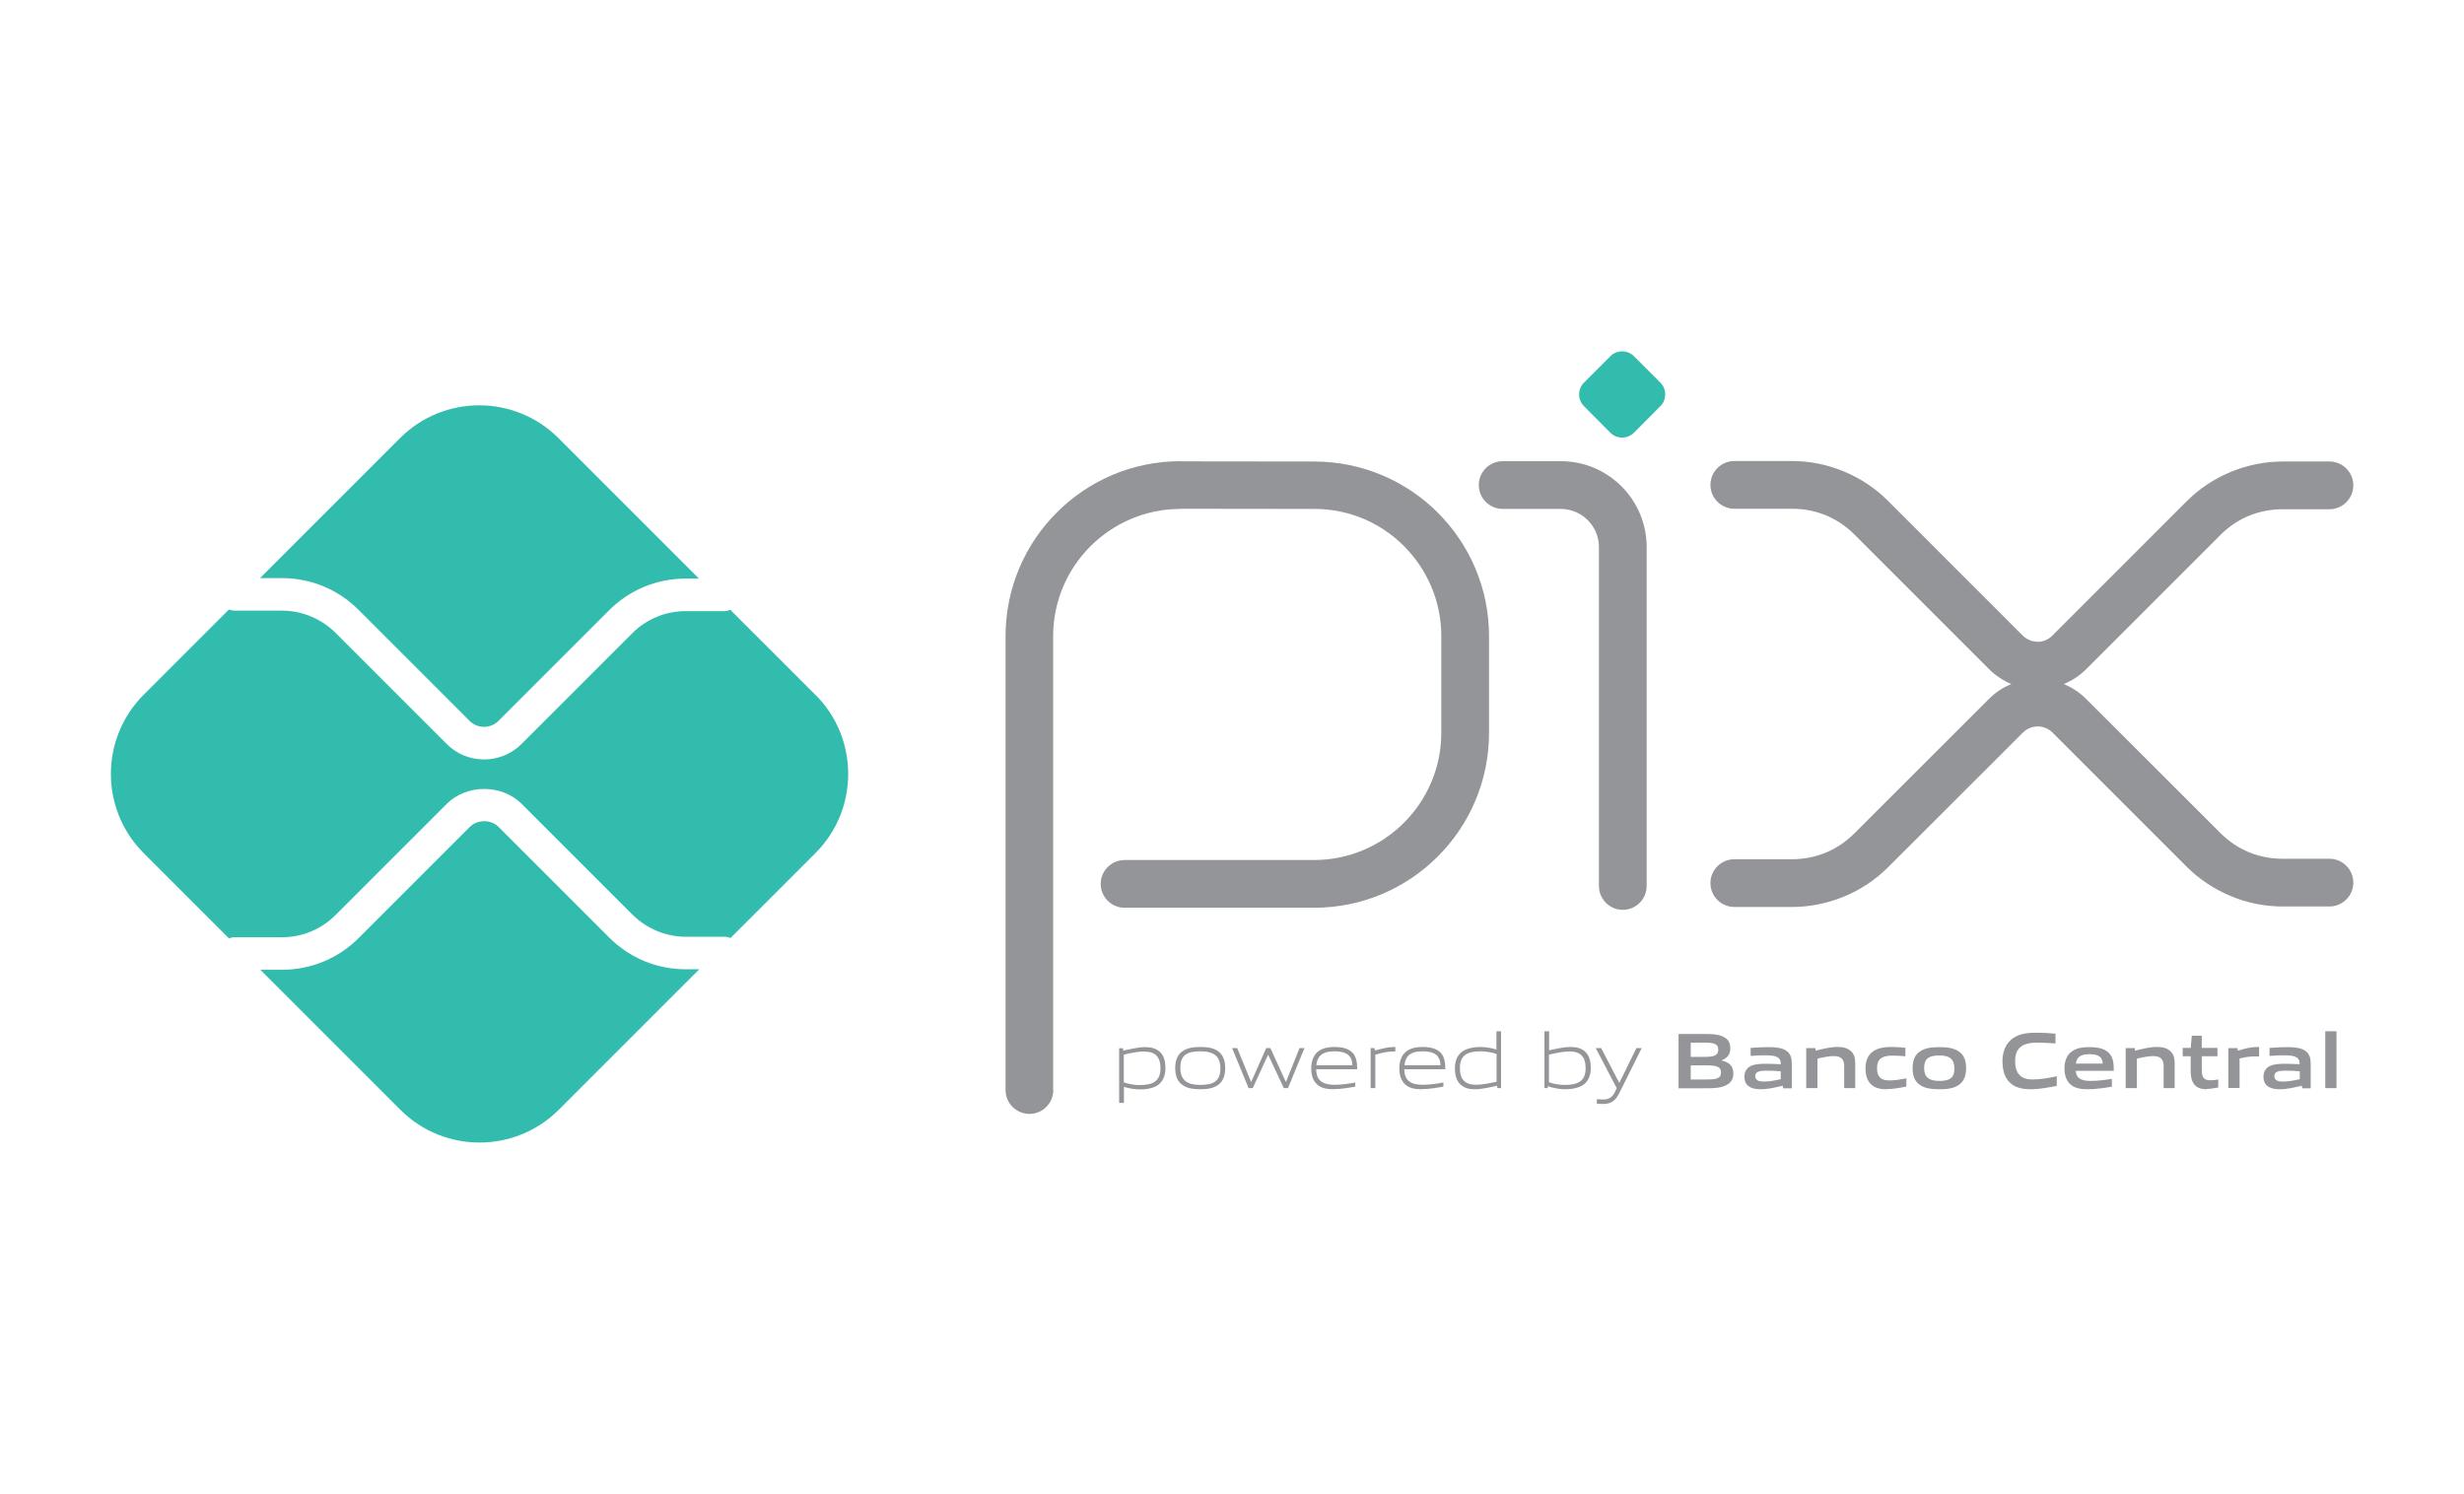 <svg xmlns="http://www.w3.org/2000/svg" xmlns:xlink="http://www.w3.org/1999/xlink" xmlns:xodm="http://www.corel.com/coreldraw/odm/2003" xml:space="preserve" width="53.763mm" height="32.596mm" style="shape-rendering:geometricPrecision; text-rendering:geometricPrecision; image-rendering:optimizeQuality; fill-rule:evenodd; clip-rule:evenodd" viewBox="0 0 153.81 93.25"> <defs>  <style type="text/css">   <![CDATA[    .fil0 {fill:white}    .fil2 {fill:#32BCAD;fill-rule:nonzero}    .fil1 {fill:#939598;fill-rule:nonzero}   ]]>  </style> </defs> <g id="Camada_x0020_1">    <rect id="rect7_0" class="fil0" x="0" y="0" width="153.81" height="93.25"></rect>  <g id="_2047013438256">   <path class="fil1" d="M65.75 68.05c0,0.82 -0.67,1.49 -1.49,1.49 -0.82,0 -1.49,-0.67 -1.49,-1.49l0 -28.33c0,-3.02 1.22,-5.75 3.2,-7.73 1.98,-1.98 4.71,-3.2 7.73,-3.2l0 0.01 8.36 0.01c3.01,0.01 5.73,1.23 7.7,3.2 1.97,1.98 3.19,4.7 3.19,7.7l0 6.03c0,3.02 -1.22,5.75 -3.2,7.73 -1.98,1.98 -4.71,3.2 -7.73,3.2l-11.82 0c-0.82,0 -1.49,-0.67 -1.49,-1.49 0,-0.82 0.67,-1.49 1.49,-1.49l11.82 0c2.19,0 4.18,-0.89 5.62,-2.33 1.44,-1.44 2.33,-3.42 2.33,-5.62l0 -6.03c0,-2.19 -0.89,-4.17 -2.32,-5.61 -1.43,-1.44 -3.41,-2.33 -5.6,-2.33l-8.36 -0.01 0 0.01c-2.19,0 -4.18,0.89 -5.62,2.33 -1.44,1.44 -2.33,3.42 -2.33,5.62l0 28.33 -0 -0z"></path>   <path class="fil1" d="M93.8 31.77c-0.82,0 -1.49,-0.67 -1.49,-1.49 0,-0.82 0.67,-1.49 1.49,-1.49l3.63 0c1.48,0 2.82,0.6 3.79,1.57 0.97,0.97 1.57,2.31 1.57,3.79l0 21.16c0,0.82 -0.67,1.49 -1.49,1.49 -0.82,0 -1.49,-0.67 -1.49,-1.49l0 -21.16c0,-0.66 -0.27,-1.25 -0.7,-1.68 -0.43,-0.43 -1.03,-0.7 -1.68,-0.7l-3.63 0 0 0z"></path>   <g>    <path id="path2364" class="fil2" d="M100.52 27.01l-1.64 -1.65c-0.41,-0.41 -0.41,-1.07 0,-1.48l1.64 -1.64c0.41,-0.41 1.07,-0.41 1.48,0l1.64 1.64c0.41,0.41 0.41,1.07 0,1.48l-1.64 1.65c-0.41,0.41 -1.07,0.41 -1.48,0l0 0 -0 0zm0 0l0 0 0 0z"></path>   </g>   <path class="fil1" d="M108.26 31.76c-0.82,0 -1.49,-0.67 -1.49,-1.49 0,-0.82 0.67,-1.49 1.49,-1.49l3.6 0c1.11,0 2.21,0.22 3.24,0.65 1.03,0.43 1.97,1.05 2.75,1.83l8.42 8.42c0.25,0.25 0.59,0.38 0.92,0.38l0 0.01c0.33,0 0.66,-0.13 0.92,-0.39l8.39 -8.39c0.79,-0.79 1.73,-1.41 2.75,-1.83 1.02,-0.42 2.12,-0.65 3.24,-0.65l2.92 0c0.82,0 1.49,0.67 1.49,1.49 0,0.82 -0.67,1.49 -1.49,1.49l-2.92 0c-0.74,0 -1.45,0.14 -2.11,0.41 -0.65,0.27 -1.25,0.67 -1.77,1.19l-8.38 8.38c-0.83,0.83 -1.93,1.25 -3.03,1.25l0 0.01c-1.1,0 -2.19,-0.42 -3.03,-1.25l-8.42 -8.42c-0.52,-0.52 -1.12,-0.92 -1.77,-1.19 -0.65,-0.27 -1.37,-0.41 -2.11,-0.41l-3.6 0 -0 0z"></path>   <path class="fil1" d="M108.26 56.62c-0.82,0 -1.49,-0.67 -1.49,-1.49 0,-0.82 0.67,-1.49 1.49,-1.49l3.6 0c0.74,0 1.45,-0.14 2.11,-0.41 0.65,-0.27 1.25,-0.67 1.77,-1.19l8.42 -8.41c0.84,-0.84 1.93,-1.25 3.03,-1.25 1.1,0 2.19,0.42 3.03,1.25l8.39 8.38c0.52,0.52 1.12,0.92 1.77,1.19 0.65,0.27 1.37,0.41 2.11,0.41l2.92 0c0.82,0 1.49,0.67 1.49,1.49 0,0.82 -0.67,1.49 -1.49,1.49l-2.92 0c-1.11,0 -2.21,-0.22 -3.24,-0.65 -1.03,-0.43 -1.97,-1.05 -2.75,-1.83l-8.38 -8.38c-0.25,-0.25 -0.59,-0.38 -0.92,-0.38 -0.33,0 -0.67,0.13 -0.92,0.38l-8.42 8.41c-0.79,0.79 -1.73,1.41 -2.75,1.83 -1.02,0.42 -2.12,0.65 -3.24,0.65l-3.6 0 -0 0z"></path>   <path id="path2376" class="fil2" d="M42.81 60.51c-1.81,0 -3.5,-0.7 -4.78,-1.98l-6.9 -6.9c-0.48,-0.49 -1.33,-0.48 -1.81,0l-6.93 6.93c-1.28,1.28 -2.98,1.98 -4.78,1.98l-1.36 0 8.74 8.74c2.73,2.73 7.16,2.73 9.89,0l8.77 -8.77 -0.83 0 -0 0z"></path>   <path id="path2380" class="fil2" d="M17.6 36.09c1.81,0 3.5,0.7 4.78,1.98l6.93 6.93c0.5,0.5 1.31,0.5 1.81,-0l6.9 -6.9c1.28,-1.28 2.98,-1.98 4.78,-1.98l0.83 0 -8.77 -8.77c-2.73,-2.73 -7.16,-2.73 -9.89,0l-8.74 8.74 1.36 0z"></path>   <g>    <path id="path2384" class="fil2" d="M50.89 43.37l-5.3 -5.3c-0.12,0.05 -0.24,0.08 -0.38,0.08l-2.41 0c-1.25,0 -2.46,0.5 -3.34,1.39l-6.9 6.9c-0.65,0.65 -1.5,0.97 -2.34,0.97 -0.85,0 -1.7,-0.32 -2.34,-0.97l-6.93 -6.93c-0.88,-0.88 -2.1,-1.39 -3.34,-1.39l-2.96 0c-0.13,0 -0.24,-0.03 -0.36,-0.07l-5.32 5.32c-2.73,2.73 -2.73,7.16 0,9.89l5.32 5.32c0.11,-0.04 0.23,-0.07 0.36,-0.07l2.96 0c1.25,0 2.46,-0.5 3.34,-1.39l6.93 -6.93c1.25,-1.25 3.44,-1.25 4.69,0l6.9 6.9c0.88,0.88 2.1,1.39 3.34,1.39l2.41 0c0.13,0 0.26,0.03 0.38,0.08l5.3 -5.3c2.73,-2.73 2.73,-7.16 0,-9.89l0 0 -0 -0zm0 0l0 0 0 0z"></path>   </g>   <g>    <path id="path2388" class="fil1" d="M71.45 65.64c-0.39,0 -0.85,0.09 -1.3,0.2l0 1.73c0.31,0.11 0.67,0.17 1.01,0.17 0.87,0 1.28,-0.29 1.28,-1.05 0,-0.72 -0.34,-1.04 -0.99,-1.04l0 0zm-1.59 3.21l0 -3.41 0.24 0 0.02 0.15c0.4,-0.09 0.95,-0.22 1.35,-0.22 0.32,0 0.63,0.05 0.89,0.26 0.3,0.24 0.39,0.63 0.39,1.06 0,0.45 -0.15,0.87 -0.55,1.1 -0.28,0.16 -0.66,0.22 -1,0.22 -0.35,0 -0.69,-0.05 -1.04,-0.16l0 1 -0.29 0 0 0z"></path>   </g>   <g>    <path id="path2392" class="fil1" d="M74.93 65.63c-0.87,0 -1.25,0.27 -1.25,1.03 0,0.74 0.38,1.07 1.25,1.07 0.86,0 1.25,-0.27 1.25,-1.03 0,-0.74 -0.38,-1.07 -1.25,-1.07l0 0zm1.11 2.1c-0.29,0.21 -0.67,0.27 -1.11,0.27 -0.45,0 -0.84,-0.06 -1.12,-0.27 -0.32,-0.22 -0.45,-0.59 -0.45,-1.05 0,-0.46 0.13,-0.83 0.45,-1.05 0.28,-0.2 0.67,-0.27 1.12,-0.27 0.44,0 0.83,0.06 1.11,0.27 0.32,0.23 0.44,0.6 0.44,1.05 0,0.46 -0.13,0.83 -0.44,1.05z"></path>   </g>   <polygon id="path2396" class="fil1" points="80.14,67.93 79.17,65.86 79.15,65.86 78.2,67.93 77.94,67.93 76.91,65.43 77.23,65.43 78.09,67.53 78.11,67.53 79.04,65.43 79.3,65.43 80.26,67.53 80.28,67.53 81.12,65.43 81.43,65.43 80.4,67.93 "></polygon>   <g>    <path id="path2400" class="fil1" d="M83.29 65.63c-0.8,0 -1.07,0.36 -1.12,0.87l2.25 0c-0.02,-0.57 -0.32,-0.87 -1.12,-0.87l0 0 0 0zm-0.01 2.37c-0.48,0 -0.79,-0.07 -1.04,-0.28 -0.29,-0.25 -0.39,-0.62 -0.39,-1.04 0,-0.4 0.13,-0.83 0.47,-1.07 0.28,-0.19 0.62,-0.25 0.97,-0.25 0.32,0 0.69,0.03 1,0.24 0.36,0.24 0.43,0.67 0.43,1.15l-2.56 0c0.01,0.51 0.18,0.97 1.15,0.97 0.46,0 0.89,-0.07 1.29,-0.14l0 0.26c-0.42,0.07 -0.88,0.15 -1.32,0.15l0 0 0 0zm0 0l0 0 0 0z"></path>   </g>   <path id="path2404" class="fil1" d="M85.56 67.93l0 -2.5 0.24 0 0.03 0.15c0.53,-0.13 0.78,-0.22 1.24,-0.22l0.03 0 0 0.28 -0.07 0c-0.39,0 -0.63,0.05 -1.18,0.2l0 2.09 -0.29 0 0 0z"></path>   <g>    <path id="path2408" class="fil1" d="M88.79 65.63c-0.8,0 -1.07,0.36 -1.12,0.87l2.25 0c-0.02,-0.57 -0.32,-0.87 -1.12,-0.87l0 0zm-0.01 2.37c-0.48,0 -0.79,-0.07 -1.04,-0.28 -0.29,-0.25 -0.39,-0.62 -0.39,-1.04 0,-0.4 0.13,-0.83 0.47,-1.07 0.28,-0.19 0.62,-0.25 0.97,-0.25 0.32,0 0.69,0.03 1,0.24 0.36,0.24 0.43,0.67 0.43,1.15l-2.56 0c0.01,0.51 0.18,0.97 1.15,0.97 0.46,0 0.89,-0.07 1.29,-0.14l0 0.26c-0.42,0.07 -0.88,0.15 -1.32,0.15l0 0 0 0zm0 0l0 0 0 0z"></path>   </g>   <path id="path2412" class="fil1" d="M93.42 65.8c-0.31,-0.11 -0.67,-0.17 -1.01,-0.17 -0.87,0 -1.28,0.29 -1.28,1.05 0,0.72 0.34,1.04 0.99,1.04 0.39,0 0.85,-0.09 1.3,-0.19l0 -1.73 0 -0zm0.05 2.13l-0.02 -0.15c-0.4,0.09 -0.95,0.22 -1.35,0.22 -0.32,0 -0.63,-0.04 -0.89,-0.26 -0.3,-0.24 -0.39,-0.63 -0.39,-1.06 0,-0.44 0.15,-0.87 0.55,-1.09 0.28,-0.16 0.66,-0.23 1.01,-0.23 0.35,0 0.68,0.06 1.03,0.16l0 -1.14 0.29 0 0 3.55 -0.24 0 -0 0z"></path>   <g>    <path id="path2416" class="fil1" d="M97.99 65.64c-0.39,0 -0.85,0.09 -1.3,0.2l0 1.72c0.32,0.12 0.67,0.17 1.01,0.17 0.87,0 1.28,-0.29 1.28,-1.05 0,-0.72 -0.34,-1.04 -0.99,-1.04l0 0 0 0zm0.75 2.14c-0.28,0.16 -0.66,0.22 -1,0.22 -0.37,0 -0.74,-0.06 -1.12,-0.19l-0.01 0.12 -0.2 0 0 -3.55 0.29 0 0 1.19c0.4,-0.09 0.94,-0.21 1.32,-0.21 0.32,0 0.63,0.05 0.89,0.26 0.3,0.24 0.39,0.63 0.39,1.06 0,0.45 -0.15,0.87 -0.55,1.1l0 0z"></path>   </g>   <path id="path2420" class="fil1" d="M99.68 68.89l0 -0.27c0.14,0.01 0.28,0.02 0.37,0.02 0.36,0 0.58,-0.1 0.78,-0.51l0.09 -0.2 -1.31 -2.5 0.34 0 1.12 2.16 0.02 0 1.06 -2.16 0.33 0 -1.4 2.81c-0.26,0.51 -0.53,0.68 -1.04,0.68 -0.11,0 -0.24,-0.01 -0.36,-0.02l0 -0z"></path>   <g>    <path id="path2424" class="fil1" d="M106.51 66.51l-0.97 0 0 0.88 0.97 0c0.67,0 0.92,-0.07 0.92,-0.44 0,-0.39 -0.35,-0.44 -0.92,-0.44l0 0 -0 -0zm-0.18 -1.42l-0.79 0 0 0.89 0.8 0c0.66,0 0.92,-0.08 0.92,-0.45 0,-0.4 -0.33,-0.44 -0.92,-0.44l0 0 0 -0zm1.5 2.61c-0.36,0.23 -0.79,0.24 -1.57,0.24l-1.48 0 0 -3.39 1.44 0c0.68,0 1.09,0.01 1.44,0.22 0.25,0.15 0.35,0.38 0.35,0.67 0,0.36 -0.15,0.59 -0.53,0.75l0 0.02c0.44,0.1 0.72,0.32 0.72,0.8 0,0.33 -0.12,0.54 -0.36,0.69l0 0 0 0zm0 0l0 0 0 0z"></path>   </g>   <path id="path2428" class="fil1" d="M111.16 66.88c-0.29,-0.03 -0.59,-0.04 -0.9,-0.04 -0.51,0 -0.69,0.1 -0.69,0.34 0,0.22 0.15,0.34 0.54,0.34 0.33,0 0.72,-0.07 1.05,-0.15l0 -0.48 0 0zm0.15 1.05l-0.02 -0.15c-0.43,0.1 -0.92,0.22 -1.36,0.22 -0.27,0 -0.55,-0.03 -0.76,-0.18 -0.19,-0.13 -0.28,-0.35 -0.28,-0.6 0,-0.28 0.12,-0.54 0.42,-0.68 0.26,-0.12 0.61,-0.13 0.94,-0.13 0.26,0 0.61,0.01 0.91,0.03l0 -0.04c0,-0.39 -0.26,-0.52 -0.96,-0.52 -0.27,0 -0.6,0.01 -0.92,0.04l0 -0.5c0.35,-0.03 0.75,-0.05 1.07,-0.05 0.44,0 0.89,0.03 1.16,0.23 0.29,0.2 0.34,0.49 0.34,0.86l0 1.48 -0.55 0 0 -0z"></path>   <path id="path2432" class="fil1" d="M115.12 67.93l0 -1.38c0,-0.45 -0.23,-0.62 -0.65,-0.62 -0.31,0 -0.69,0.08 -1.02,0.16l0 1.84 -0.7 0 0 -2.5 0.57 0 0.02 0.16c0.44,-0.11 0.93,-0.23 1.34,-0.23 0.31,0 0.62,0.04 0.86,0.26 0.2,0.18 0.27,0.43 0.27,0.78l0 1.53 -0.69 0 0 0z"></path>   <g>    <path id="path2436" class="fil1" d="M117.78 68c-0.32,0 -0.67,-0.04 -0.93,-0.26 -0.31,-0.25 -0.4,-0.64 -0.4,-1.06 0,-0.4 0.13,-0.83 0.51,-1.07 0.31,-0.2 0.7,-0.25 1.1,-0.25 0.29,0 0.57,0.02 0.88,0.05l0 0.53c-0.25,-0.02 -0.55,-0.04 -0.8,-0.04 -0.66,0 -0.97,0.21 -0.97,0.78 0,0.54 0.23,0.77 0.78,0.77 0.32,0 0.69,-0.06 1.05,-0.13l0 0.51c-0.39,0.08 -0.82,0.16 -1.22,0.16l0 0 0 -0zm0 0l0 0 0 0z"></path>   </g>   <g>    <path id="path2440" class="fil1" d="M121.06 65.89c-0.66,0 -0.95,0.21 -0.95,0.78 0,0.57 0.29,0.81 0.95,0.81 0.66,0 0.94,-0.2 0.94,-0.77 0,-0.57 -0.28,-0.82 -0.94,-0.82l0 0zm1.2 1.85c-0.31,0.21 -0.71,0.26 -1.2,0.26 -0.5,0 -0.9,-0.06 -1.2,-0.26 -0.35,-0.23 -0.47,-0.6 -0.47,-1.05 0,-0.45 0.12,-0.83 0.47,-1.06 0.3,-0.2 0.7,-0.26 1.2,-0.26 0.5,0 0.89,0.06 1.2,0.26 0.35,0.23 0.47,0.61 0.47,1.05 0,0.45 -0.12,0.83 -0.47,1.06z"></path>   </g>   <g>    <path id="path2444" class="fil1" d="M126.75 68c-0.42,0 -0.88,-0.07 -1.22,-0.35 -0.41,-0.34 -0.53,-0.86 -0.53,-1.42 0,-0.5 0.16,-1.09 0.69,-1.44 0.41,-0.27 0.92,-0.32 1.44,-0.32 0.38,0 0.76,0.02 1.18,0.06l0 0.61c-0.36,-0.03 -0.81,-0.05 -1.15,-0.05 -0.96,0 -1.37,0.37 -1.37,1.15 0,0.8 0.38,1.15 1.09,1.15 0.47,0 0.98,-0.09 1.51,-0.2l0 0.6c-0.52,0.1 -1.07,0.21 -1.63,0.21l0 0 -0 0zm0 0l0 0 0 0z"></path>   </g>   <g>    <path id="path2448" class="fil1" d="M130.43 65.81c-0.58,0 -0.8,0.21 -0.85,0.59l1.68 0c-0.02,-0.41 -0.26,-0.59 -0.84,-0.59l0 0 -0 0zm-0.1 2.19c-0.41,0 -0.78,-0.05 -1.06,-0.28 -0.3,-0.25 -0.4,-0.62 -0.4,-1.04 0,-0.38 0.12,-0.81 0.47,-1.05 0.31,-0.22 0.7,-0.26 1.09,-0.26 0.36,0 0.78,0.04 1.08,0.25 0.4,0.28 0.44,0.72 0.44,1.23l-2.37 0c0.01,0.38 0.22,0.63 0.92,0.63 0.44,0 0.92,-0.06 1.33,-0.13l0 0.49c-0.48,0.08 -1,0.16 -1.5,0.16l0 0 -0 0zm0 0l0 0 0 0z"></path>   </g>   <path id="path2452" class="fil1" d="M135.06 67.93l0 -1.38c0,-0.45 -0.23,-0.62 -0.65,-0.62 -0.31,0 -0.69,0.08 -1.02,0.16l0 1.84 -0.7 0 0 -2.5 0.57 0 0.02 0.16c0.44,-0.11 0.93,-0.23 1.34,-0.23 0.31,0 0.62,0.04 0.86,0.26 0.2,0.18 0.27,0.43 0.27,0.78l0 1.53 -0.69 0 0 0z"></path>   <g>    <path id="path2456" class="fil1" d="M137.74 68c-0.34,0 -0.64,-0.09 -0.81,-0.36 -0.12,-0.18 -0.18,-0.42 -0.18,-0.76l0 -0.94 -0.5 0 0 -0.52 0.5 0 0.07 -0.76 0.62 0 0 0.76 0.98 0 0 0.52 -0.98 0 0 0.8c0,0.19 0.01,0.36 0.07,0.47 0.07,0.17 0.24,0.23 0.46,0.23 0.16,0 0.36,-0.02 0.5,-0.05l0 0.5c-0.23,0.04 -0.49,0.09 -0.72,0.09l0 0 -0 0zm0 0l0 0 0 0z"></path>   </g>   <path id="path2460" class="fil1" d="M139.1 67.93l0 -2.5 0.57 0 0.02 0.16c0.46,-0.13 0.8,-0.23 1.24,-0.23 0.02,0 0.05,0 0.09,0l0 0.59c-0.08,-0 -0.17,-0 -0.24,-0 -0.34,0 -0.6,0.04 -0.98,0.13l0 1.84 -0.7 0 0 0z"></path>   <path id="path2464" class="fil1" d="M143.56 66.88c-0.29,-0.03 -0.59,-0.04 -0.9,-0.04 -0.51,0 -0.69,0.1 -0.69,0.34 0,0.22 0.15,0.34 0.54,0.34 0.33,0 0.72,-0.07 1.05,-0.15l0 -0.48 0 0zm0.15 1.05l-0.02 -0.15c-0.43,0.1 -0.92,0.22 -1.36,0.22 -0.27,0 -0.55,-0.03 -0.76,-0.18 -0.19,-0.13 -0.28,-0.35 -0.28,-0.6 0,-0.28 0.12,-0.54 0.42,-0.68 0.26,-0.12 0.61,-0.13 0.93,-0.13 0.26,0 0.61,0.01 0.91,0.03l0 -0.04c0,-0.39 -0.26,-0.52 -0.96,-0.52 -0.27,0 -0.6,0.01 -0.92,0.04l0 -0.5c0.35,-0.03 0.75,-0.05 1.07,-0.05 0.44,0 0.89,0.03 1.16,0.23 0.29,0.2 0.34,0.49 0.34,0.86l0 1.48 -0.55 0 0 -0z"></path>   <polygon id="path2466" class="fil1" points="145.15,64.38 145.85,64.38 145.85,67.93 145.15,67.93 "></polygon>  </g> </g></svg>